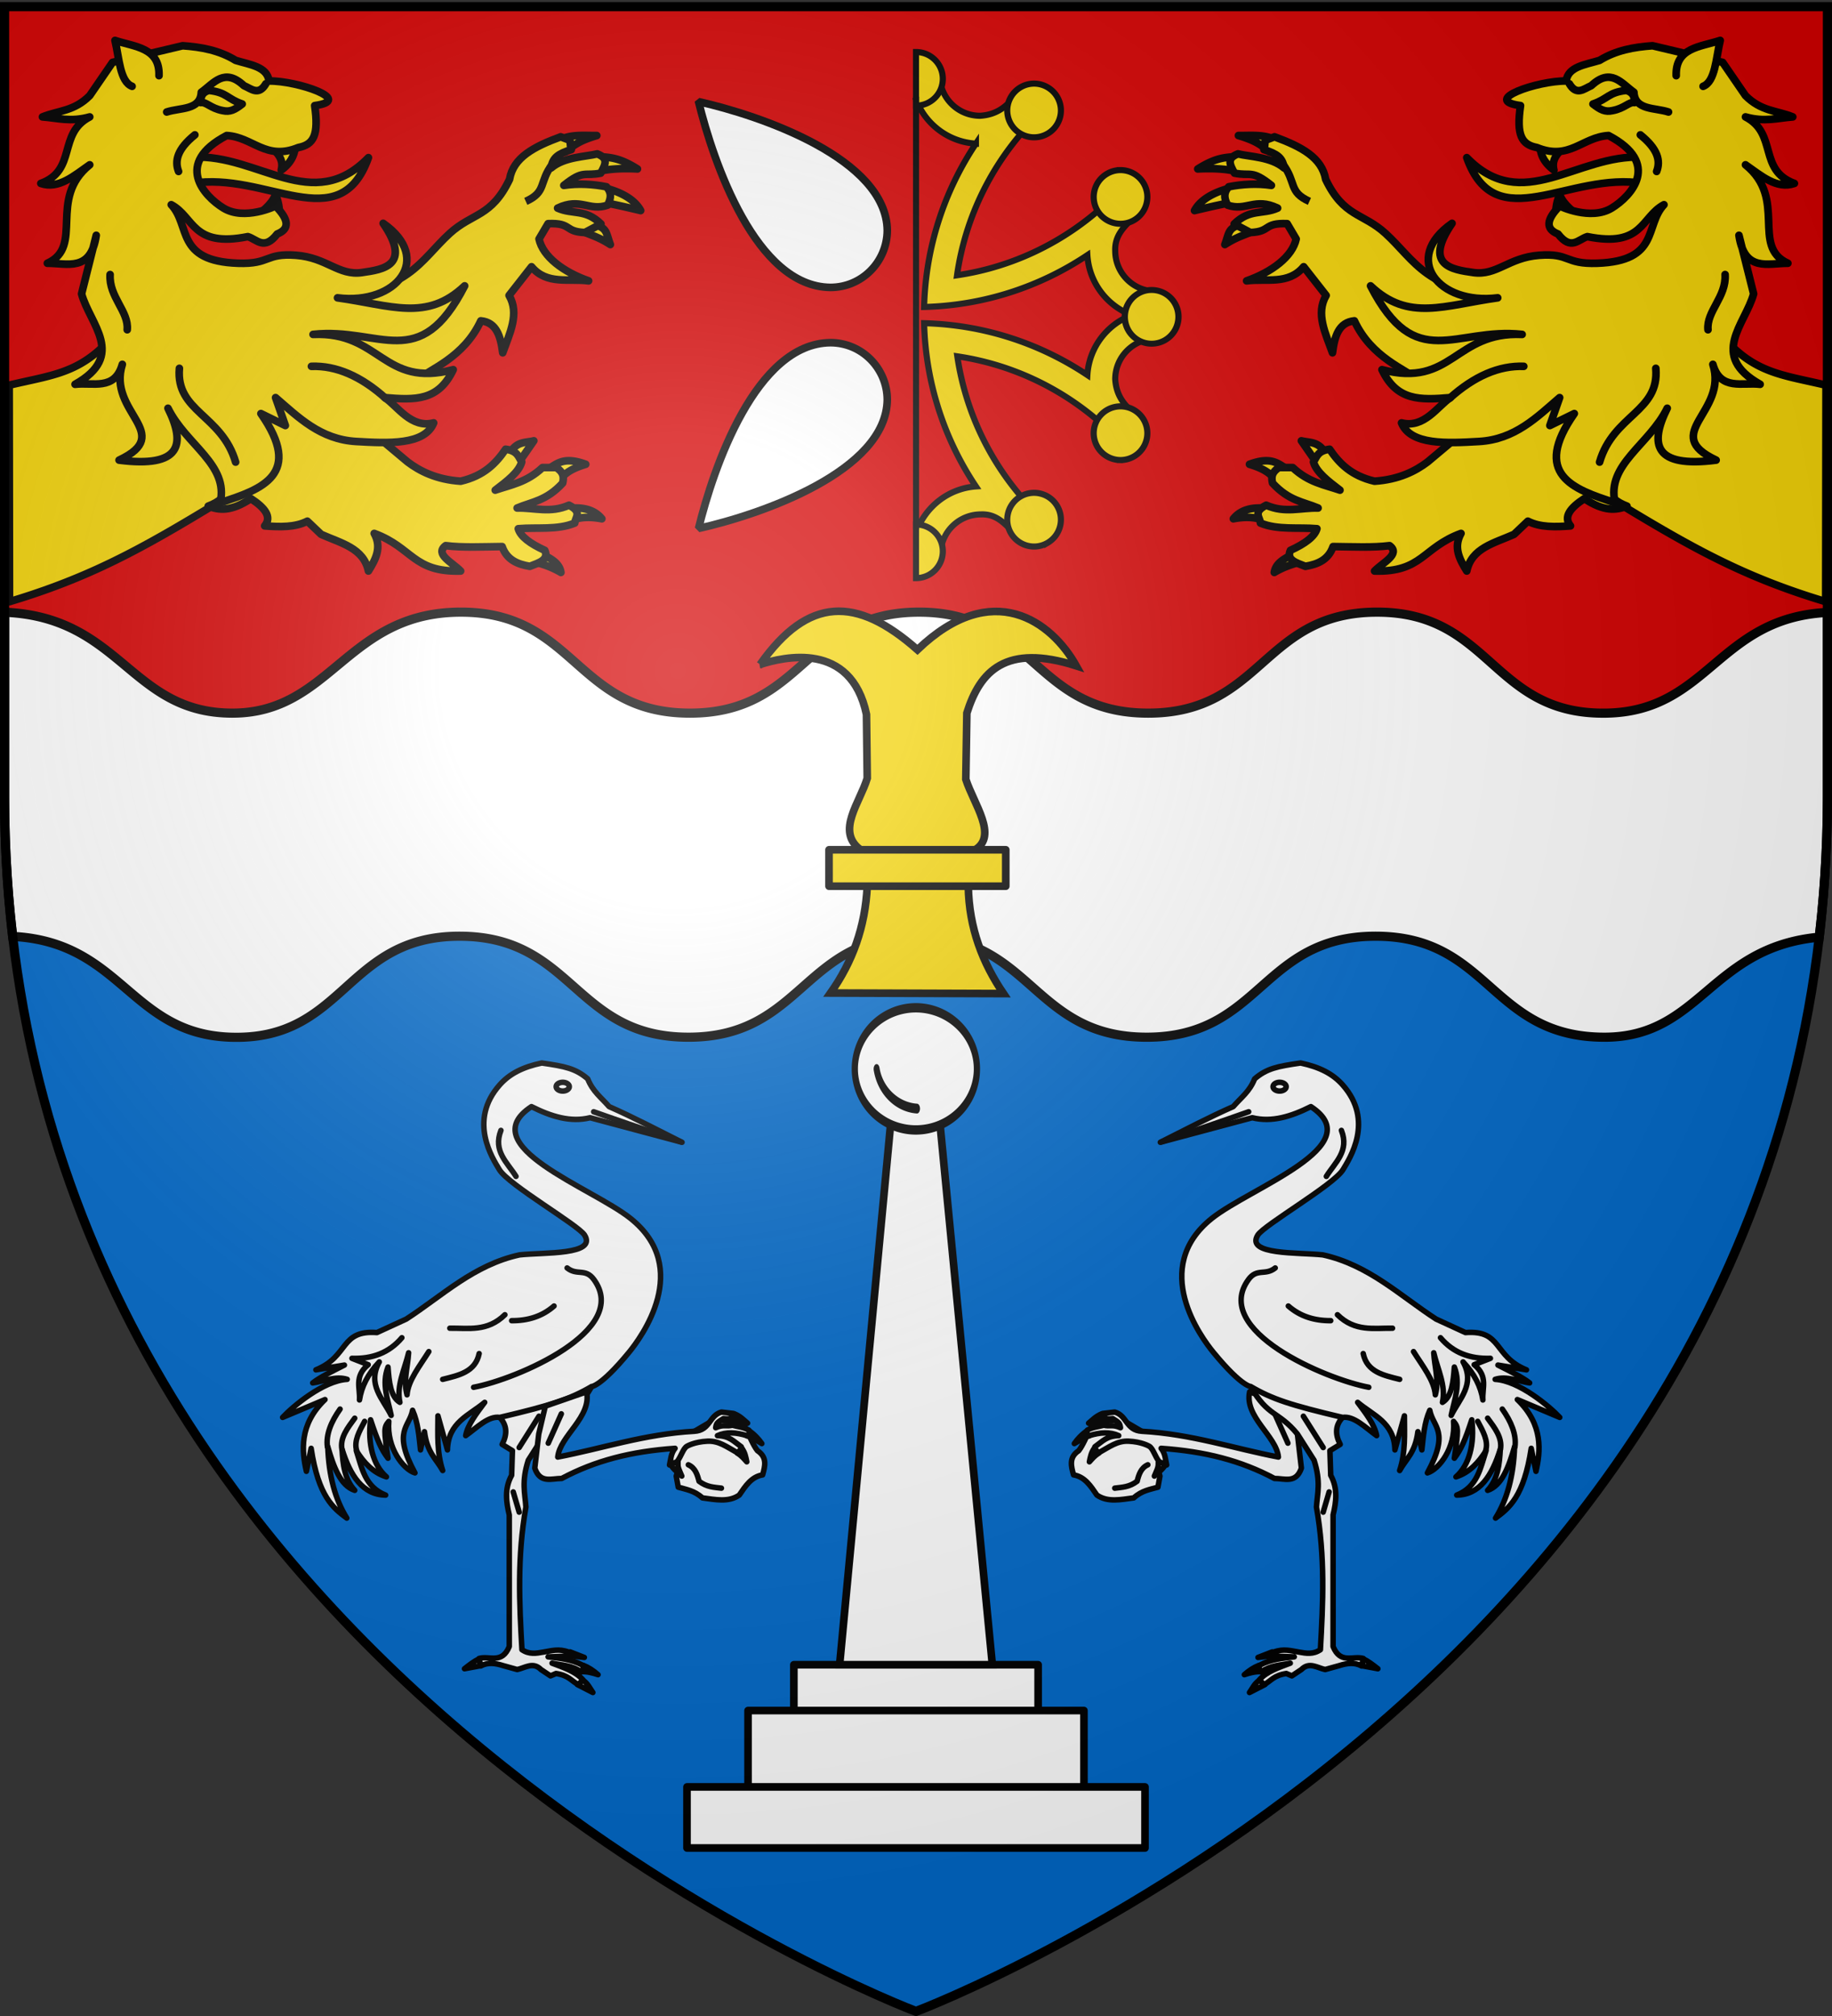 <svg xmlns="http://www.w3.org/2000/svg" xmlns:xlink="http://www.w3.org/1999/xlink" width="600" height="660" version="1.0"><rect width="100%" height="100%" fill="#333333" stroke="none"/><defs><radialGradient xlink:href="#a" id="f" cx="221.445" cy="226.331" r="300" fx="221.445" fy="226.331" gradientTransform="matrix(1.353 0 0 1.349 -77.63 -85.747)" gradientUnits="userSpaceOnUse"/><linearGradient id="a"><stop offset="0" style="stop-color:#fff;stop-opacity:.314"/><stop offset=".19" style="stop-color:#fff;stop-opacity:.251"/><stop offset=".6" style="stop-color:#6b6b6b;stop-opacity:.125"/><stop offset="1" style="stop-color:#000;stop-opacity:.125"/></linearGradient></defs><g style="display:inline"><path d="M300 658.5s298.5-112.32 298.5-397.772V2.176H1.5v258.552C1.5 546.18 300 658.5 300 658.5" style="fill:#0169c9;fill-opacity:1;fill-rule:evenodd;stroke:none;stroke-width:1px;stroke-linecap:butt;stroke-linejoin:miter;stroke-opacity:1"/><path d="M598.5 260.728V2.176H1.5v258.552z" style="fill:#d40000;fill-opacity:1;fill-rule:evenodd;stroke:none;stroke-width:1px;stroke-linecap:butt;stroke-linejoin:miter;stroke-opacity:1"/><path d="M150.969 200.406c-37.512 0-42.494 33.169-75.031 33.063-33.378-.109-36.195-31.456-74.438-33.031v60.28c0 15.802.928 31.094 2.656 45.844 35.792 1.844 38.437 31.864 71.282 33 37.46 1.297 37.52-33.062 75.03-33.062 37.512 0 37.49 33.062 75 33.063 37.512 0 37.52-33.063 75.032-33.063s37.52 33.062 75.031 33.063c37.512 0 37.489-33.063 75-33.063s37.52 33.111 75.032 33.063c31.367-.041 34.625-29.473 70.25-32.75a394 394 0 0 0 2.687-46.094V200.5c-35.86 1.75-38.939 32.41-72.437 32.969-37.5.626-37.52-33.063-75.032-33.063s-37.488 33.063-75 33.063-37.52-33.063-75.031-33.063-37.52 33.063-75.031 33.063-37.489-33.063-75-33.063z" style="fill:#fff;fill-opacity:1;fill-rule:evenodd;stroke:#000;stroke-width:3;stroke-linecap:butt;stroke-linejoin:miter;stroke-miterlimit:4;stroke-dasharray:none;stroke-opacity:1"/></g><path d="M308 181.313h.031c.177-7.16 6.017-12.907 13.219-12.907 5.152-.22 7.86 3.082 11.125 6.375 3.138-1.421 6.16-3.07 9.063-4.875-14.687-13.804-24.818-32.371-27.907-53.25 20.873 3.09 39.45 13.224 53.25 27.906a78 78 0 0 0 4.844-9.062c-3.766-3.099-6.058-6.339-6.375-11.344 0-7.207 5.77-13.082 12.938-13.25.583-5.166.464-10.363 0-15.531-7.168-.168-12.938-6.042-12.938-13.25-.202-5.173 3.058-8.036 6.375-11.312-2.48-6.797-4.057-9.298-9.437-4.094-13.23 12.244-30.07 20.655-48.75 23.406 3.003-21.08 13.225-39.844 28.03-53.75a79 79 0 0 0-9.093-4.844c-3.099 3.777-6.365 6.059-11.375 6.375-7.213 0-13.06-5.761-13.219-12.937L300 32.53c3.032 8.101 10.607 13.952 19.625 14.5a100.63 100.63 0 0 0-16.969 53.469c19.747-.507 38.092-6.698 53.469-16.969.558 9.004 6.441 16.59 14.531 19.625-8.098 3.032-13.98 10.611-14.531 19.625-15.377-10.27-33.722-16.46-53.469-16.969.51 19.744 6.696 38.062 16.969 53.438-8.905.642-16.365 6.509-19.375 14.531" style="fill:#f2d207;fill-opacity:1;fill-rule:evenodd;stroke:#000;stroke-width:2;stroke-linecap:butt;stroke-linejoin:miter;stroke-miterlimit:4;stroke-dasharray:none;stroke-opacity:1"/><path id="b" d="M300 17.031v17.562a8.78 8.78 0 0 0 8.781-8.78A8.78 8.78 0 0 0 300 17.03zm38.906 10.344a8.8 8.8 0 0 0-7.844 4.406c-2.424 4.2-.98 9.575 3.22 12s9.574.982 12-3.218c2.424-4.2.98-9.576-3.22-12a8.76 8.76 0 0 0-4.156-1.188zm27.844 28.313a8.76 8.76 0 0 0-4.156 1.187c-4.2 2.425-5.644 7.8-3.219 12s7.8 5.644 12 3.219 5.644-7.8 3.219-12a8.8 8.8 0 0 0-7.844-4.407z" style="fill:#f2d207;fill-opacity:1;fill-rule:evenodd;stroke:#000;stroke-width:2;stroke-linecap:butt;stroke-linejoin:miter;stroke-miterlimit:4;stroke-dasharray:none;stroke-opacity:1"/><path d="M1455 387.862a20.5 19.5 0 1 1-41 0 20.5 19.5 0 1 1 41 0z" style="fill:#f2d207;fill-opacity:1;fill-rule:evenodd;stroke:#000;stroke-width:4.551;stroke-linecap:butt;stroke-linejoin:miter;stroke-miterlimit:4;stroke-dasharray:none;stroke-opacity:1" transform="matrix(0 .429 -.451 0 552.095 -511.673)"/><use xlink:href="#b" width="600" height="660" transform="matrix(1 0 0 -1 0 206.3)"/><path d="M228.781 33.281c4.879 19.844 18.733 60.56 43.188 60.813 10.283 0 18.544-8.345 18.625-18.625-.25-23.519-41.482-37.661-61.813-42.188zm43.188 78.907c-24.455.253-38.31 40.968-43.188 60.812 20.331-4.527 61.563-18.669 61.813-42.187-.081-10.28-8.342-18.625-18.625-18.625z" style="fill:#fff;fill-opacity:1;stroke:#000;stroke-width:2.5;stroke-linecap:butt;stroke-linejoin:bevel;stroke-miterlimit:4;stroke-dasharray:none;stroke-opacity:1"/><path d="M300.015 31.647v141.611" style="fill:none;fill-rule:evenodd;stroke:#000;stroke-width:2;stroke-linecap:butt;stroke-linejoin:miter;stroke-miterlimit:4;stroke-dasharray:none;stroke-opacity:1"/><path d="M248.938 217.531c7.615-2.446 29.757-7.797 34.843 16.344l.25 20.906c-2.45 8.069-10.159 17.186-2.469 23.219l2.47 12.031c-.638 13.51-4.855 24.9-12.032 35.063l56.656.187c-6.765-9.97-11.292-21.288-11.531-35.156l2.219-11.906c7.527-4.642-.364-14.871-3.031-23.094l.343-21.687c4.311-13.684 12.679-22.823 35.813-15.47-8.102-14.488-27.367-28.849-52-5.25-19.946-17.628-35.794-17.433-51.531 4.813z" style="color:#000;fill:#f2d207;fill-opacity:1;fill-rule:evenodd;stroke:#000;stroke-width:2.5;stroke-linecap:butt;stroke-linejoin:miter;marker:none;marker-start:none;marker-mid:none;marker-end:none;stroke-miterlimit:4;stroke-dasharray:none;stroke-dashoffset:0;stroke-opacity:1;visibility:visible;display:inline;overflow:visible"/><path d="M271.513 278.201H329.4v11.925h-57.887z" style="fill:#f2d207;fill-opacity:1;stroke:#000;stroke-width:2.5;stroke-linecap:butt;stroke-linejoin:round;stroke-miterlimit:4;stroke-dasharray:none;stroke-opacity:1"/><path d="M225 585h150v20H225zM245 560h110v25H245zM260 545h80v15h-80z" style="opacity:1;fill:#fff;fill-opacity:1;fill-rule:evenodd;stroke:#000;stroke-width:2.5;stroke-linecap:round;stroke-linejoin:round;stroke-miterlimit:4;stroke-dasharray:none;stroke-opacity:1"/><path d="M294.762 335.437 274.987 545H325l-20.263-209.312z" style="fill:#fff;fill-rule:evenodd;stroke:#000;stroke-width:2.5;stroke-linecap:butt;stroke-linejoin:miter;stroke-miterlimit:4;stroke-dasharray:none;stroke-opacity:1"/><path d="M360.42 352.215a36.092 24.061 0 1 1-72.185 0 36.092 24.061 0 1 1 72.185 0" style="opacity:1;fill:#fff;fill-opacity:1;fill-rule:evenodd;stroke:#000;stroke-width:3.684;stroke-linecap:round;stroke-linejoin:round;stroke-miterlimit:4;stroke-dasharray:none;stroke-opacity:1" transform="matrix(.554 0 0 .831 120.278 57.236)"/><path d="M322.053 376.228a36.092 24.061 0 0 1-33.262-19.807" style="opacity:1;fill:#fff;fill-opacity:1;fill-rule:evenodd;stroke:#000;stroke-width:4.895;stroke-linecap:round;stroke-linejoin:round;stroke-miterlimit:4;stroke-dasharray:none;stroke-opacity:1" transform="matrix(.398 0 0 .655 172.158 116.508)"/><g id="e"><path d="M357.24 467.407c-1.297 2.616-2.66 5.939-3.958 7.527-3.268 2.188-2.47 5.053-1.687 7.917 3.698.601 5.64 3.663 7.657 6.618 3.547 2.445 7.858 1.455 12.07.909 2.639-2.409 5.277-2.73 7.916-3.504l.65-3.634c-1.21-3.72-.035-7.44 0-11.161l-12.07-7.073c-4.721-.303-8.104.629-10.577 2.4M360.81 462.864c-2.084.886-2.994 2.006-4.283 3.05l5.71-1.622z" style="fill:#fff;fill-rule:evenodd;stroke:#000;stroke-width:1.8;stroke-linecap:round;stroke-linejoin:round;stroke-miterlimit:4;stroke-dasharray:none;stroke-opacity:1"/><path d="M356.137 468.315c-1.902 1.333-3.243 2.778-4.282 4.283 1.668-.935 3.603-2.315 4.802-2.466zM358.473 474.025c-1.148 1.515-1.373 3.029-1.687 4.543.896-.952 1.572-1.904 3.115-2.855zM379.368 478.698c.204 1.514-.695 3.028-1.298 4.542 1.494-1.344 3.251-2.645 3.764-4.153z" style="fill:#fff;fill-rule:evenodd;stroke:#000;stroke-width:1.8;stroke-linecap:round;stroke-linejoin:round;stroke-miterlimit:4;stroke-dasharray:none;stroke-opacity:1"/><path d="M409.256 455.665c-1.72 8.252 8.751 14.405 9.436 21.345-14.394-2.737-28.474-7.54-44.71-8.435-5.278-.303-4.772-5.122-8.89-6.295l-3.893.455c.49.858.155 2.128 3.244 1.687 1.948 1.228 2.305 1.412 2.531 2.985-2.636-1.17-3.514-.296-5.45-.81-1.549.439-3.595.575-5.387 1.588-.049.606-.589 1.212.65 1.817 3.503-1.093 6.748-1.303 9.603 0-3.949.104-5.22 1.803-7.787 3.634.037.847.572 1.445 1.298 1.947 3.47-1.912 6.019-3.93 9.734-3.764 4.298.193 6.683 1.622 6.683 1.622 1.287.642 1.99 3.457 3.276 5.024.444.54 2.056.394 2.5 1.141-.419-1.848-.438-3.763-1.817-5.45 14.446 1.006 26.129 4.013 37.117 9.863 3.39.002 7.054 1.74 8.825-3.375l-1.298-11.16-2.153-9.132zM365.092 487.198c2.4-.31 4.768-.308 7.333-2.271.567-2.216 1.238-4.359 3.504-5.386" style="fill:#fff;fill-rule:evenodd;stroke:#000;stroke-width:1.8;stroke-linecap:round;stroke-linejoin:round;stroke-miterlimit:4;stroke-dasharray:none;stroke-opacity:1"/><path d="m417.524 462.864 4.282 9.604" style="fill:none;fill-rule:evenodd;stroke:#000;stroke-width:1.8;stroke-linecap:round;stroke-linejoin:round;stroke-miterlimit:4;stroke-dasharray:none;stroke-opacity:1"/></g><g id="d"><path d="m416.68 540.798-4.672 1.816 4.672-.584zM412.332 545.21c-1.69.657-3.284 1.7-4.802 3.05 1.796-.598 3.591-1.062 5.386-.973zM412.462 550.077c-1.617 1.073-2.254 2.636-3.244 4.023l5.061-2.596zM446.465 543.069c1.6.758 3.2 1.974 4.801 3.244l-5.19-.973z" style="fill:#fff;fill-rule:evenodd;stroke:#000;stroke-width:1.8;stroke-linecap:round;stroke-linejoin:round;stroke-miterlimit:4;stroke-dasharray:none;stroke-opacity:1"/><path d="M409.607 453.91c5.67 10.061 9.135 8.001 15.314 15.573l5.45 8.566c2.285 7.129 1.084 10.773.78 15.314 2.885 16.391 2.162 31.407 1.297 46.72-2.336 1.602-4.672 1.208-7.008.78-2.605-.41-5.045-1.23-8.306 0l-.779 1.297 7.528.26c-3.807.49-7.484.7-11.291 2.725-.104.736-.781 1.471.39 2.206 3.373-2.241 6.229-2.15 9.603-2.855-3.778 1.414-7.683 2.7-10.123 5.451l1.557 1.557c2.322-1.245 3.106-3.002 7.268-3.633l1.817.778 3.115-2.076c2.595-2.624 5.191-.549 7.787 0l4.672-1.298c2.422-.758 4.845-1.167 7.267.13l.52-2.466c-3.352-.96-7.433 1.975-9.864-3.894v-43.087c1.038-4.326 1.601-8.652-.778-12.978l-.26-8.046 3.374-2.077c-1.724-3.272-1.648-6.244.779-8.825l4.932-4.931z" style="fill:#fff;fill-rule:evenodd;stroke:#000;stroke-width:1.8;stroke-linecap:round;stroke-linejoin:round;stroke-miterlimit:4;stroke-dasharray:none;stroke-opacity:1"/><path d="m380.017 373.965 30.11-8.047c6.402 1.599 12.804-.415 19.207-3.633 19.547 12.819-19.74 26.463-32.446 36.598-20.39 16.264-3.398 39.1.52 43.865 9.753 11.863 12.603 11.162 12.199 11.162 7.01 4.12 13.034 6.09 30.109 10.122 3.72-.564 7.44 3.315 11.161 5.97-.689-3.634-3.528-7.267-6.23-10.901 5.009 4.25 11.999 6.517 12.2 15.573l3.115-11.16c.013 5.97.411 11.94-1.558 17.909 2.133-3.884 5.078-5.735 5.97-12.719l1.298 5.97c.497-4.418.773-8.891 2.596-12.978 1.038 5.586 6.675 6.743-.779 20.506 3.807-1.143 9.3-8.219 8.565-16.872 1.657 1.969 1.63 2.703.26 12.07 2.25-2.987 3.46-5.765 5.71-12.589.992 7.857-.817 14.885-5.19 18.688 4.507-1.431 7.416-4.728 9.862-8.565-1.84 5.662-2.797 11.853-9.603 14.535 7.514-.097 11.586-6.342 14.276-15.054-.259 5-.828 9.86-4.153 13.497 4.658-1.539 6.895-7.62 8.825-14.276-.326 9.538-2.444 17.283-6.23 23.36 4.409-3.259 9.287-7.01 11.68-22.84l1.558 7.527c1.466-6.404 2.513-15.227-6.1-23.49l13.887 5.84c-3.272-3.52-13.313-12.029-21.155-12.46 3.743-1.244 8.201.782 11.291 1.168-2.491-1.946-6.57-3.893-10.382-5.84l9.344 1.558c-10.94-4.395-7.796-13.108-19.986-12.2l-9.604-4.412c-11.881-7.696-22.087-17.738-37.117-21.025-8.068-.865-25.407.1-21.284-6.489 2.071-3.31 24.941-16.465 27.903-21.413 2.14-3.575 10.36-15.983-.13-27.773-3.242-3.644-7.587-5.83-13.757-7.138-7.52 1.081-11.091 1.77-15.054 5.19-1.675 4.197-4.384 6.057-7.008 9.086-7.699 3.37-15.864 7.674-23.88 11.68" style="fill:#fff;fill-rule:evenodd;stroke:#000;stroke-width:1.8;stroke-linecap:round;stroke-linejoin:round;stroke-miterlimit:4;stroke-dasharray:none;stroke-opacity:1"/><path d="M224.05 280.277a2.418 1.612 0 1 1-4.836 0 2.418 1.612 0 1 1 4.836 0" style="fill:#fff;fill-opacity:1;fill-rule:evenodd;stroke:#000;stroke-width:2.032;stroke-linecap:round;stroke-linejoin:round;stroke-miterlimit:4;stroke-dasharray:none;stroke-dashoffset:0;stroke-opacity:1" transform="matrix(.886 0 0 .886 222.723 107.433)"/><path d="M380.406 373.835c9.642-3.35 20.923-7.13 28.552-9.863M417.653 415.105c-3.254 2.621-5.972-.023-8.744 3.756-12.301 16.773 25.409 32.702 39.372 35.308M462.947 442.489c2.951 4.715 6.777 9.43 7.138 14.146 1.282-4.586-.267-9.171-.52-13.757 1.285 5.408 4.068 10.815 2.856 16.223 3.072-1.854 3.533-6.646 3.893-11.55 2.172 5.529.033 10.627-1.038 15.832 2.688-5.442 7.963-10.146 3.893-17.52 3.763 3.975 5.841 8.138 6.49 12.46-.285-3.851 1.83-7.701-2.856-11.551l5.321-2.077c-6.605.225-12.168-1.784-16.352-6.748h0" style="fill:#fff;fill-rule:evenodd;stroke:#000;stroke-width:1.8;stroke-linecap:round;stroke-linejoin:round;stroke-miterlimit:4;stroke-dasharray:none;stroke-opacity:1"/><path d="M421.936 427.564c3.899 3.426 8.604 4.834 13.887 4.802M438.029 430.42c5.766 5.662 11.945 4.319 18.04 4.412M446.465 443.138c1.227 6.023 6.678 7.119 11.94 8.435M492.017 461.307c2.882 4.066 4.693 8.316 4.138 12.383M487.216 464.292c2.321 3.176 4.874 6.371 4.19 10.215M483.971 465.33c1.7 3.201 3.58 6.403 2.596 9.604M426.868 463.643l6.489 10.253M435.303 488.431l-1.946 6.619M439.327 370.071c2.67 6.795-2.111 10.521-4.932 15.055" style="fill:#fff;fill-rule:evenodd;stroke:#000;stroke-width:1.8;stroke-linecap:round;stroke-linejoin:round;stroke-miterlimit:4;stroke-dasharray:none;stroke-opacity:1"/></g><g id="c"><path d="M509.199 71.591c.522-2.604.151-4.478 1.601-7.84 1.503 3.606 4.541 5.332 6.941 7.84" style="fill:#f2d207;fill-rule:evenodd;stroke:#000;stroke-width:2.5;stroke-linecap:round;stroke-linejoin:round;stroke-miterlimit:4;stroke-dasharray:none;stroke-opacity:1"/><path d="M537.768 51.45c-21.443-.991-39.099 19.015-57.383.154 9.475 26.665 33.528 4.356 57.949 8.469z" style="fill:#f2d207;fill-rule:evenodd;stroke:#000;stroke-width:2.5;stroke-linecap:round;stroke-linejoin:round;stroke-miterlimit:4;stroke-dasharray:none;stroke-opacity:1"/><path d="M504.394 47.638c.03 3.29 1.66 5.928 4.538 8.057-1.1-4.254 2.316-6.3 4.538-8.928M480.007 135.213c56.734 31.661 75.13 48.961 117.943 61.755l.1-70.87c-16.84-3.996-26.292-3.847-39.541-23.363zM408.844 44.344c-1.088.01-2.168.04-3.25.031 5.725 1.714 7.218 2.97 10.25 5.344l2.312-3.688c-2.82-1.615-6.05-1.72-9.312-1.687m-2.75 6.75c-4.25.579-7.15 0-13.813 4.218 5.654-.317 11.583.067 15.125 1.625zm-1.688 10.125c-4.2.85-10.632 3-13.187 7.718 5.507-1.273 9.88-2.353 13.75-2.843zm3.156 11.843c-5.59 1.527-4.826 2.806-6.406 7 5.415-3.489 8.645-3.423 10.969-5.625zm18.657 71.25 4.906 7.063 2.813-3.219c-2.205-3.732-5.05-3.15-7.72-3.844m-11.25 6.532c-1.51-.04-3.353.278-5.75 1.156 5.72 1.745 7.283 3.487 9.437 6.156l3.781-4c-2.436-1.404-4.147-3.225-7.468-3.312m-2.406 15.468c-3.274-.03-6.484.853-8.625 3.532 3.146-.605 6.291-.719 9.437.312l2.469-3.531a21 21 0 0 0-3.281-.313m11 15.094c-2.917 1.454-5.765 2.94-6.22 6 3.425-2.038 7.2-3.187 11.126-4z" style="fill:#f2d207;fill-rule:evenodd;stroke:#000;stroke-width:2.5;stroke-linecap:round;stroke-linejoin:round;stroke-miterlimit:4;stroke-dasharray:none;stroke-opacity:1"/><path d="M435.46 147.07c-3.931.5-4.201 2.494-5.285 4.157.924 3.347 4.813 6.291 8.683 9.238-5.16-1.766-10.319-2.543-15.478-7.39h-4.53c-2.585 1.693-2.464 3.387-2.077 5.08 5.352 5.83 10.022 6.097 14.912 8.161-5.635-.152-10.907 1.776-16.988-.924-4.46 2.263-2.033 3.964-1.888 5.851 5.74 2.355 12.312 1.317 18.499 1.848-.737 2.581-3.925 4.912-8.683 7.083-1.426 3.133 1.958 4.086 4.907 5.235 4.026-.68 7.532-2.121 9.06-6.467 6.368.061 13.072.398 18.5-.308 3.765 2.772-2.253 5.543-4.909 8.315 15.684.423 15.66-7.67 28.314-12.318-2.581 4.63-.465 8.493 1.888 12.318 1.568-7.549 8.973-9.104 15.478-12.01l4.53-4.311c4.026 2.055 8.952 1.908 13.969 1.54-2.455-2.978-.038-5.954 4.53-8.931 6.502 4.336 10.449 3.806 13.968 2.463-14.304-5.359-3.386-19.72-3.398-30.179l-21.14-18.477-40.773 34.183c-3.932 2.983-9.411 5.79-17.365 6.313-7.623-1.768-11.59-5.856-14.724-10.47" style="fill:#f2d207;fill-rule:evenodd;stroke:#000;stroke-width:2.5;stroke-linecap:round;stroke-linejoin:round;stroke-miterlimit:4;stroke-dasharray:none;stroke-opacity:1"/><path d="M434.166 58.713c5.924 12.39 12.194 10.938 19.611 17.717 9.678 8.846 13.5 19.43 39.821 20.443l-8.683 40.496-20.386-12.934c-4.095-3.519-15.35-7.274-20.952-19.401-5.149.49-6.502 5.109-7.173 10.47-2.267-6.369-5.584-12.809-2.076-18.785l-7.362-9.393c-5.042 6.057-12.286 3.733-18.687 4.62 8.294-2.905 14.975-7.93 16.233-13.704l-2.958-5.017c-7.971-.316-5.156 2.642-12.052 2.897l-5.286-2.807c5.126-5.036 9.335-3.004 14.21-5.183-7.464-3.576-10.363 1.146-16.376-.976-1.327-2.517-1.192-4.277.377-6.006 4.24-.844 9.249-1.182 13.969-.461-6.526-5.205-6.634-2.904-12.081-4.004-1.672-3.006-2.536-4.858 1.133-6.313 3.586.924 10.848.942 15.1 4.62-.452-3.43-2.322-4.625-6.606-6.006.991-3.74-1.018-2.442 3.48-4.199 8.806 3.249 15.524 6.786 16.744 13.926" style="fill:#f2d207;fill-rule:evenodd;stroke:#000;stroke-width:2.5;stroke-linecap:round;stroke-linejoin:round;stroke-miterlimit:4;stroke-dasharray:none;stroke-opacity:1"/><path d="m510.8 130.167-3.203 9.146 8.008-3.92c-13.855 19.806-.667 24.72 13.348 29.18-2.935-12.507 11.176-18.9 17.084-30.922-5.881 11.846-4.324 19.592 16.017 16.985-18.563-8.766 3.95-15.614-1.068-31.357 2.476 8.75 9.736 5.79 15.483 6.533-16.88-9.432-4.848-19.65-2.136-29.615l-4.805-19.162c1.796 12.132 9.5 9.117 16.017 9.146-12.203-5.514-.01-21.048-13.881-32.228 5.15 3.573 10.185 8.085 16.017 6.097-11.93-4.326-5.43-16.318-16.017-21.775 6.247 1.772 10.536.35 15.483 0-5.161-2.116-10.322-1.765-15.483-6.969L564.19 20.42l-22.958-5.444c-6.07.427-11.987 1.481-17.351 4.79-4.648 1.435-10.34 2.018-10.945 6.75-9.243-.124-28.102 6.291-14.949 8.058-1.406 9.654.342 12.77 5.339 13.718 10.74 4.39 14.842-3.433 23.491-3.92 17.316 9.09 7.469 19.813 1.068 23.736-6.957 4.264-17.085-.653-17.085-.653q-6.674 6.75-.533 9.145c4.274 5.534 6.645 1.752 9.61.871 18.312 3.677 17.51-6.404 25.092-10.452-6.44 6.853-1.27 18.463-21.89 19.163-10.648.366-8.808-3.376-18.952-2.613s-13.918 6.764-21.623 5.661c-6.887-.985-16.42-2.286-6.94-16.114-16.516 11.485-4.469 26.853 14.949 24.389-17.487 2.398-29.184 7.92-41.644-3.92 14.827 28.896 27.601 13.501 49.652 15.897-22.142-.991-22.863 17.615-45.915 11.54 4.857 10.236 12.406 9.997 22.424 9.146-4.199 2.807-8.61 10.18-16.017 8.275 2.958 7.354 14.984 6.688 25.36 6.097 11.805-.673 18.985-7.972 26.427-14.372" style="fill:#f2d207;fill-rule:evenodd;stroke:#000;stroke-width:2.5;stroke-linecap:round;stroke-linejoin:round;stroke-miterlimit:4;stroke-dasharray:none;stroke-opacity:1"/><path d="M474.763 130.385c8.097-7.265 16.194-10.736 24.292-10.452M542.3 120.586c1.224 14.24-13.883 15.17-18.42 30.703M564.99 89.883c.43 7.33-6.167 12.049-5.605 18.073M537.228 44.154c5.753 4.64 6.683 8.494 5.339 11.976M548.974 24.774c-.297-9.257 7.99-9.411 14.415-11.541-1.384 5.798-1.598 13.506-5.606 15.025M513.984 27.43c2.391 4.034 4.782 1.618 7.173.616 6.453-6.027 9.894-.748 13.968 2.155.295 5.941 6.909 5.01 11.326 6.467" style="fill:#f2d207;fill-rule:evenodd;stroke:#000;stroke-width:2.5;stroke-linecap:round;stroke-linejoin:round;stroke-miterlimit:4;stroke-dasharray:none;stroke-opacity:1"/><path d="M521.723 34.05c2.454 1.918 3.964 2.697 6.418 2.156 3.98-.75 5.382-2.95 7.173-2.617 0-1.622-.17-3.189-2.643-4.004-6.027.678-5.967 2.78-10.948 4.466" style="fill:#f2d207;fill-opacity:1;fill-rule:evenodd;stroke:#000;stroke-width:2.5;stroke-linecap:round;stroke-linejoin:round;stroke-miterlimit:4;stroke-dasharray:none;stroke-opacity:1"/><path d="M420.1 53.671c4.584 6.077 1.802 9.126 8.748 12.258" style="fill:#f2d207;fill-rule:evenodd;stroke:#000;stroke-width:2.5;stroke-linecap:butt;stroke-linejoin:miter;stroke-miterlimit:4;stroke-dasharray:none;stroke-opacity:1"/></g><use xlink:href="#c" width="600" height="660" transform="matrix(-1 0 0 1 601.05 0)"/><use xlink:href="#d" width="600" height="660" transform="matrix(-1 0 0 1 603.391 0)"/><use xlink:href="#e" width="600" height="660" transform="matrix(-1 0 0 1 601.365 0)"/><path d="M300 658.5s298.5-112.32 298.5-397.772V2.176H1.5v258.552C1.5 546.18 300 658.5 300 658.5" style="opacity:1;fill:url(#f);fill-opacity:1;fill-rule:evenodd;stroke:none;stroke-width:1px;stroke-linecap:butt;stroke-linejoin:miter;stroke-opacity:1"/><path d="M300 658.5S1.5 546.18 1.5 260.728V2.176h597v258.552C598.5 546.18 300 658.5 300 658.5z" style="opacity:1;fill:none;fill-opacity:1;fill-rule:evenodd;stroke:#000;stroke-width:3;stroke-linecap:butt;stroke-linejoin:miter;stroke-miterlimit:4;stroke-dasharray:none;stroke-opacity:1"/></svg>